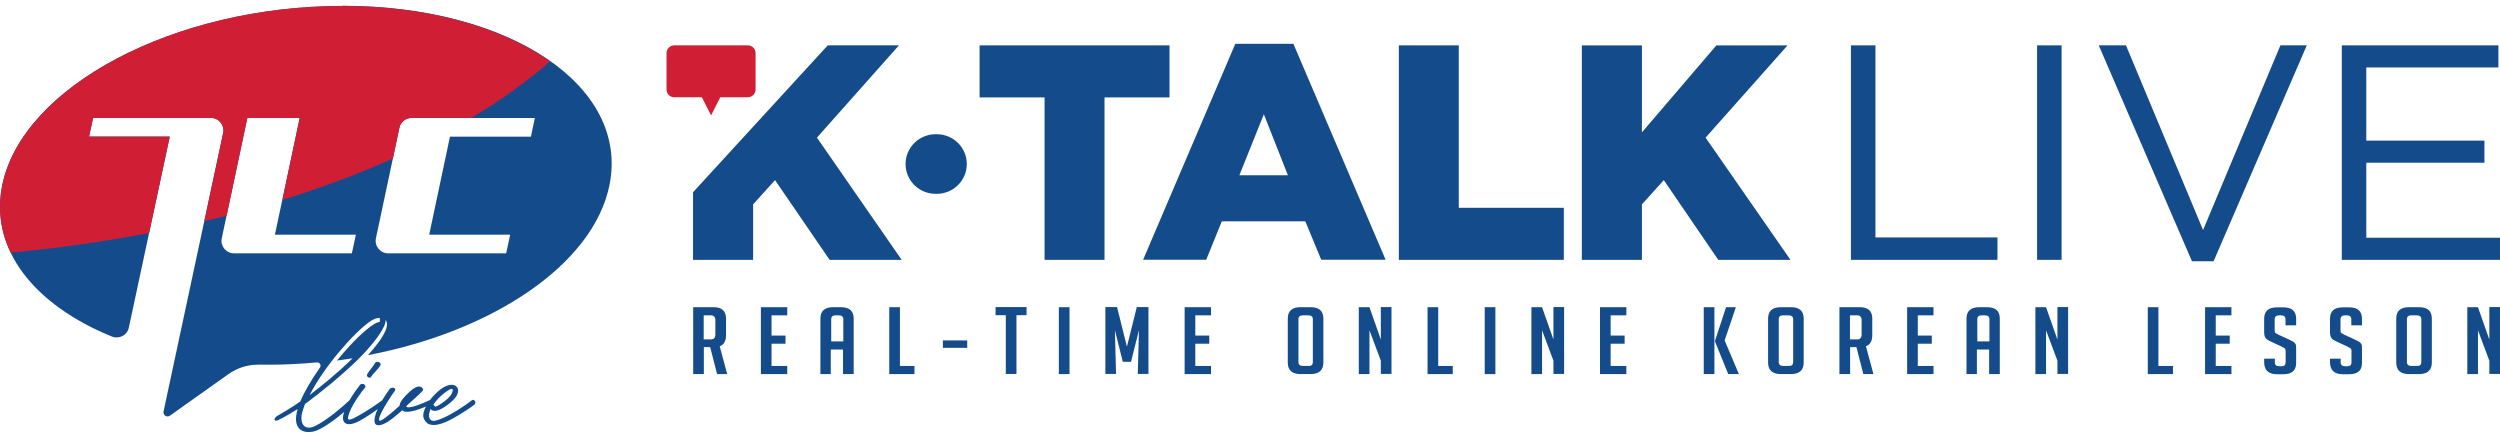 <svg width="217" height="38" viewBox="0 0 217 38" fill="none" xmlns="http://www.w3.org/2000/svg">
<path d="M29.703 0.525C15.146 0.525 1.94 7.494 0.19 16.097C-0.923 21.605 2.941 26.445 9.694 29.205C10.332 29.465 11.044 29.106 11.182 28.438L14.734 11.851H7.731L8.081 10.229H18.31C18.998 10.229 19.511 10.861 19.373 11.529L14.196 35.716C14.133 36.038 14.496 36.273 14.759 36.075L19.848 32.461C20.586 31.941 21.474 31.656 22.375 31.656H23.375C24.763 31.656 26.151 31.582 27.502 31.458C27.752 31.433 27.915 31.706 27.765 31.916C27.052 32.931 26.439 33.959 26.064 34.85C25.238 35.432 24.363 35.927 24.088 36.088C23.725 36.298 23.738 36.657 24.163 36.459C24.713 36.199 25.338 35.815 25.839 35.506C25.726 35.902 25.663 36.261 25.701 36.558C25.764 37.165 26.176 37.524 26.814 37.499C27.239 37.499 27.527 37.363 27.814 37.214C28.465 36.88 29.215 36.31 29.878 35.754C29.803 35.952 29.765 36.137 29.765 36.286C29.803 37.09 30.703 36.818 31.178 36.546C31.829 36.187 32.304 35.865 32.792 35.506C32.742 35.617 32.679 35.729 32.642 35.828C32.291 36.905 32.667 36.991 33.129 36.867C33.68 36.707 34.48 36.001 34.918 35.605C35.193 35.939 36.231 35.605 36.969 35.295C36.794 35.63 36.693 35.964 36.756 36.236C36.819 36.471 36.981 36.645 37.131 36.769C37.794 37.127 38.832 36.608 39.57 36.174C40.258 35.778 40.82 35.395 41.183 35.122C41.395 34.937 41.145 34.602 40.97 34.738C40.433 35.159 38.707 36.348 37.744 36.521C37.294 36.595 37.069 36.199 37.381 35.481C37.469 35.716 37.844 35.679 38.082 35.593C38.544 35.419 39.332 34.825 39.595 34.417C40.133 33.562 39.307 32.956 38.207 33.822C37.907 34.058 37.581 34.38 37.319 34.726C36.493 35.11 35.368 35.543 35.255 35.271C35.305 35.209 35.405 35.135 35.455 35.073C35.806 34.738 36.393 34.256 36.693 33.909C36.806 33.81 36.618 33.476 36.256 33.562C36.056 33.624 35.893 33.699 35.605 33.959C35.168 34.342 34.68 34.875 34.68 35.221C34.33 35.543 33.404 36.36 33.042 36.508C33.042 36.508 32.804 36.608 32.942 36.199C33.167 35.543 33.98 34.318 34.28 33.909C34.28 33.909 34.288 33.901 34.305 33.884C34.305 33.884 34.305 33.785 34.305 33.761C34.267 33.711 34.23 33.674 34.167 33.661C34.067 33.637 33.905 33.661 33.817 33.773C33.667 33.971 33.417 34.342 33.167 34.751C32.654 35.122 32.079 35.531 31.191 36.038C30.228 36.583 29.903 36.694 30.516 35.382C30.828 34.788 31.303 34.107 31.691 33.637C31.779 33.525 31.654 33.389 31.591 33.352C31.504 33.315 31.341 33.29 31.253 33.402C31.028 33.686 30.653 34.206 30.328 34.751C29.74 35.308 28.39 36.471 27.352 36.979C26.476 37.387 26.076 36.843 26.176 36.063C26.239 35.716 26.364 35.37 26.476 35.06C26.576 34.986 26.651 34.937 26.651 34.937C27.577 34.256 29.553 32.696 31.041 31.235C31.791 30.493 32.954 29.218 33.355 28.277C33.442 28.079 33.467 27.918 33.48 27.782C33.617 27.968 33.642 28.265 33.467 28.685C33.192 29.341 32.554 30.146 31.941 30.827C42.796 28.76 51.513 22.93 52.901 16.072C54.651 7.469 44.259 0.5 29.703 0.5V0.525ZM38.995 33.822C39.345 33.661 39.32 33.86 39.282 33.971C39.257 34.07 39.194 34.206 39.12 34.318C38.894 34.615 38.444 34.961 38.082 35.172C38.032 35.209 37.907 35.271 37.844 35.283C37.694 35.333 37.706 35.159 37.619 35.122C37.969 34.59 38.519 34.107 38.982 33.835L38.995 33.822ZM32.742 27.992C31.966 28.326 30.553 29.688 29.253 31.297C29.703 31.235 30.153 31.161 30.603 31.099C29.378 32.312 27.939 33.476 26.877 34.293C28.09 31.891 30.691 28.884 32.166 27.869C32.267 27.807 32.379 27.745 32.467 27.707C32.629 27.633 32.804 27.596 32.954 27.596C32.979 27.658 32.992 27.782 32.954 27.955C32.892 27.955 32.842 27.955 32.754 27.992H32.742ZM20.311 21.989C19.623 21.989 19.111 21.358 19.248 20.689L21.462 10.242H26.014L23.863 20.367H30.891L30.541 21.989H20.299H20.311ZM46.085 11.863H39.057L37.256 20.367H44.284L43.934 21.989H33.692C33.004 21.989 32.492 21.358 32.629 20.689L34.667 11.096C34.768 10.601 35.218 10.242 35.73 10.242H46.423L46.085 11.863Z" fill="#144B8A"/>
<path d="M31.878 32.473C31.803 32.609 31.878 32.708 31.978 32.757C32.028 32.782 32.141 32.807 32.178 32.757C32.391 32.398 32.816 32.064 33.016 31.718C33.166 31.458 32.678 31.297 32.566 31.495C32.366 31.854 32.066 32.126 31.878 32.473Z" fill="#144B8A"/>
<path d="M21.462 10.241H26.014L24.513 17.346C27.927 16.294 31.141 15.093 34.105 13.757L34.667 11.083C34.767 10.588 35.218 10.229 35.73 10.229H40.92C43.471 8.706 45.76 7.06 47.748 5.327C43.546 2.368 37.181 0.512 29.69 0.512C15.146 0.524 1.94 7.493 0.19 16.096C-0.223 18.163 0.065 20.119 0.927 21.926C5.079 21.543 9.094 20.961 12.945 20.23L14.734 11.863H7.73L8.081 10.241H18.31C18.998 10.241 19.511 10.872 19.373 11.541L17.735 19.203C18.385 19.042 19.023 18.881 19.673 18.72L21.474 10.241H21.462Z" fill="#D01F34"/>
<path d="M81.217 11.65H81.305C82.755 11.65 83.918 12.814 83.918 14.237C83.918 15.673 82.743 16.825 81.305 16.825H81.217C79.766 16.825 78.603 15.661 78.603 14.237C78.603 12.802 79.779 11.65 81.217 11.65Z" fill="#144B8A"/>
<path d="M70.911 11.946L78.027 3.937H71.849L60.156 16.686V22.554H65.371V17.739L67.272 15.634L72.011 22.554H78.264L70.911 11.946Z" fill="#144B8A"/>
<path d="M64.909 3.937H58.531C58.156 3.937 57.855 4.234 57.855 4.605V7.774C57.855 8.145 58.156 8.443 58.531 8.443H60.919L61.72 10.015L62.52 8.443H64.909C65.284 8.443 65.584 8.145 65.584 7.774V4.605C65.584 4.234 65.284 3.937 64.909 3.937Z" fill="#D01F34"/>
<path d="M101.512 3.938H85.029V8.456H90.669V22.555H95.872V8.456H101.512V3.938Z" fill="#144B8A"/>
<path d="M107.226 3.802L99.223 22.543H104.7L106.051 19.213H113.304L114.68 22.543H120.27L112.266 3.802H107.239H107.226ZM107.576 15.215L109.702 9.917L111.791 15.215H107.576Z" fill="#144B8A"/>
<path d="M126.622 3.938H121.42V22.555H135.739V18.037H126.622V3.938Z" fill="#144B8A"/>
<path d="M148.045 11.947L155.161 3.938H148.983L142.518 11.489V3.938H137.303V22.555H142.518V17.74L144.418 15.635L149.146 22.555H155.411L148.045 11.947Z" fill="#144B8A"/>
<path d="M162.788 3.937H160.662V22.554H173.38V20.61H162.788V3.937Z" fill="#144B8A"/>
<path d="M178.946 3.937H176.82V22.554H178.946V3.937Z" fill="#144B8A"/>
<path d="M191.226 19.967L184.535 3.937H182.172L190.263 22.678H192.139L200.23 3.937H197.941L191.226 19.967Z" fill="#144B8A"/>
<path d="M205.394 20.635V14.124H215.648V12.206H205.394V5.855H216.861V3.937H203.268V22.554H216.999V20.635H205.394Z" fill="#144B8A"/>
<path d="M60.156 26.665H61.957C62.657 26.665 63.02 26.999 63.02 27.655V29.091C63.02 29.599 62.832 29.92 62.47 30.057L63.12 32.47H62.245L61.644 30.131H61.094V32.47H60.169V26.665H60.156ZM61.081 29.462H61.682C61.957 29.462 62.094 29.326 62.094 29.042V27.791C62.094 27.507 61.957 27.37 61.682 27.37H61.081V29.462Z" fill="#144B8A"/>
<path d="M66.045 32.471V26.665H68.333V27.371H66.97V29.128H68.183V29.834H66.97V31.765H68.333V32.471H66.045Z" fill="#144B8A"/>
<path d="M72.136 32.471H71.211V27.655C71.211 26.999 71.574 26.665 72.311 26.665H72.999C73.737 26.665 74.1 26.999 74.1 27.655V32.471H73.174V30.341H72.111V32.471H72.136ZM73.199 29.636V27.705C73.199 27.482 73.062 27.371 72.799 27.371H72.549C72.274 27.371 72.149 27.482 72.149 27.705V29.636H73.212H73.199Z" fill="#144B8A"/>
<path d="M79.376 32.471H77.188V26.665H78.113V31.765H79.376V32.471Z" fill="#144B8A"/>
<path d="M81.842 30.192V29.549H83.955V30.192H81.842Z" fill="#144B8A"/>
<path d="M88.229 27.359V32.459H87.304V27.359H86.416V26.654H89.105V27.359H88.217H88.229Z" fill="#144B8A"/>
<path d="M91.908 32.471V26.665H92.834V32.471H91.908Z" fill="#144B8A"/>
<path d="M97.823 30.07L98.674 26.654H99.686V32.459H98.761L98.861 28.659L98.173 31.407H97.46L96.773 28.659L96.873 32.459H95.947V26.654H96.96L97.811 30.07H97.823Z" fill="#144B8A"/>
<path d="M102.826 32.471V26.665H105.115V27.371H103.752V29.128H104.965V29.834H103.752V31.765H105.115V32.471H102.826Z" fill="#144B8A"/>
<path d="M112.892 32.47C112.154 32.47 111.779 32.136 111.779 31.48V27.655C111.779 26.999 112.142 26.665 112.88 26.665H113.768C114.506 26.665 114.868 26.999 114.868 27.655V31.48C114.868 32.136 114.493 32.47 113.755 32.47H112.892ZM113.117 31.765H113.593C113.843 31.765 113.955 31.653 113.955 31.431V27.705C113.955 27.482 113.818 27.37 113.543 27.37H113.105C112.83 27.37 112.705 27.482 112.705 27.705V31.431C112.705 31.653 112.842 31.765 113.117 31.765Z" fill="#144B8A"/>
<path d="M119.857 29.463V26.654H120.782V32.459H119.857V31.308L118.869 28.671V32.471H117.943V26.666H118.869L119.857 29.476V29.463Z" fill="#144B8A"/>
<path d="M126.099 32.47H123.91V26.665H124.836V31.765H126.099V32.47Z" fill="#144B8A"/>
<path d="M128.875 32.471V26.665H129.8V32.471H128.875Z" fill="#144B8A"/>
<path d="M134.839 29.463V26.654H135.765V32.459H134.839V31.308L133.851 28.671V32.471H132.926V26.666H133.851L134.839 29.476V29.463Z" fill="#144B8A"/>
<path d="M138.879 32.471V26.665H141.167V27.371H139.804V29.128H141.017V29.834H139.804V31.765H141.167V32.471H138.879Z" fill="#144B8A"/>
<path d="M148.81 32.471H147.885V26.665H148.81V32.471ZM150.936 32.471H150.011L148.86 29.636V29.586L149.823 26.665H150.674L149.698 29.549L150.936 32.471Z" fill="#144B8A"/>
<path d="M154.584 32.471C153.846 32.471 153.471 32.136 153.471 31.48V27.655C153.471 26.999 153.833 26.665 154.571 26.665H155.459C156.197 26.665 156.56 26.999 156.56 27.655V31.48C156.56 32.136 156.184 32.471 155.447 32.471H154.584ZM154.809 31.765H155.284C155.534 31.765 155.647 31.654 155.647 31.431V27.705C155.647 27.482 155.509 27.371 155.234 27.371H154.796C154.521 27.371 154.396 27.482 154.396 27.705V31.431C154.396 31.654 154.534 31.765 154.809 31.765Z" fill="#144B8A"/>
<path d="M159.651 26.665H161.451C162.152 26.665 162.514 26.999 162.514 27.655V29.091C162.514 29.599 162.327 29.92 161.964 30.057L162.614 32.47H161.739L161.139 30.131H160.588V32.47H159.663V26.665H159.651ZM160.576 29.462H161.176C161.451 29.462 161.589 29.326 161.589 29.042V27.791C161.589 27.507 161.451 27.37 161.176 27.37H160.576V29.462Z" fill="#144B8A"/>
<path d="M165.539 32.471V26.665H167.828V27.371H166.464V29.128H167.678V29.834H166.464V31.765H167.828V32.471H165.539Z" fill="#144B8A"/>
<path d="M171.619 32.471H170.693V27.655C170.693 26.999 171.056 26.665 171.794 26.665H172.482C173.219 26.665 173.582 26.999 173.582 27.655V32.471H172.657V30.341H171.594V32.471H171.619ZM172.682 29.636V27.705C172.682 27.482 172.544 27.371 172.282 27.371H172.031C171.756 27.371 171.631 27.482 171.631 27.705V29.636H172.694H172.682Z" fill="#144B8A"/>
<path d="M178.585 29.463V26.654H179.511V32.459H178.585V31.308L177.597 28.671V32.471H176.672V26.666H177.597L178.585 29.476V29.463Z" fill="#144B8A"/>
<path d="M188.614 32.471H186.426V26.665H187.351V31.765H188.614V32.471Z" fill="#144B8A"/>
<path d="M191.4 32.471V26.665H193.689V27.371H192.326V29.128H193.539V29.834H192.326V31.765H193.689V32.471H191.4Z" fill="#144B8A"/>
<path d="M198.38 28.226V27.718C198.38 27.483 198.243 27.372 197.98 27.372H197.842C197.58 27.372 197.442 27.483 197.442 27.718V28.684C197.442 28.795 197.467 28.87 197.517 28.907C197.567 28.944 197.655 28.993 197.767 29.055L198.643 29.451C198.83 29.538 198.968 29.612 199.055 29.662C199.13 29.711 199.193 29.773 199.243 29.847C199.293 29.922 199.306 30.058 199.306 30.268V31.506C199.306 32.162 198.93 32.484 198.193 32.484H197.63C196.892 32.484 196.529 32.125 196.529 31.419V31.135H197.455V31.457C197.455 31.679 197.592 31.791 197.867 31.791H198.03C198.28 31.791 198.393 31.679 198.393 31.457V30.466C198.393 30.355 198.368 30.281 198.318 30.244C198.268 30.206 198.18 30.157 198.067 30.095L197.192 29.686C197.005 29.6 196.867 29.526 196.779 29.464C196.692 29.402 196.629 29.328 196.592 29.229C196.554 29.13 196.529 29.006 196.529 28.857V27.669C196.529 27.013 196.892 26.679 197.63 26.679H198.205C198.943 26.679 199.306 27.013 199.306 27.669V28.238H198.38V28.226Z" fill="#144B8A"/>
<path d="M204.095 28.226V27.718C204.095 27.483 203.957 27.372 203.695 27.372H203.557C203.295 27.372 203.157 27.483 203.157 27.718V28.684C203.157 28.795 203.182 28.87 203.232 28.907C203.282 28.944 203.37 28.993 203.482 29.055L204.358 29.451C204.545 29.538 204.683 29.612 204.77 29.662C204.845 29.711 204.908 29.773 204.958 29.848C205.008 29.922 205.02 30.058 205.02 30.268V31.506C205.02 32.162 204.645 32.484 203.907 32.484H203.345C202.607 32.484 202.244 32.125 202.244 31.419V31.135H203.17V31.457C203.17 31.68 203.307 31.791 203.582 31.791H203.745C203.983 31.791 204.108 31.68 204.108 31.457V30.466C204.108 30.355 204.083 30.281 204.033 30.244C203.983 30.206 203.895 30.157 203.782 30.095L202.907 29.686C202.719 29.6 202.582 29.526 202.494 29.464C202.407 29.402 202.344 29.328 202.307 29.229C202.269 29.13 202.244 29.006 202.244 28.857V27.669C202.244 27.013 202.607 26.679 203.345 26.679H203.92C204.658 26.679 205.02 27.013 205.02 27.669V28.238H204.095V28.226Z" fill="#144B8A"/>
<path d="M209.107 32.471C208.369 32.471 207.994 32.136 207.994 31.48V27.655C207.994 26.999 208.357 26.665 209.095 26.665H209.983C210.72 26.665 211.083 26.999 211.083 27.655V31.48C211.083 32.136 210.708 32.471 209.97 32.471H209.107ZM209.332 31.765H209.807C210.058 31.765 210.17 31.654 210.17 31.431V27.705C210.17 27.482 210.033 27.371 209.757 27.371H209.32C209.045 27.371 208.92 27.482 208.92 27.705V31.431C208.92 31.654 209.057 31.765 209.332 31.765Z" fill="#144B8A"/>
<path d="M216.075 29.463V26.654H217.001V32.459H216.075V31.308L215.088 28.671V32.471H214.162V26.666H215.088L216.075 29.476V29.463Z" fill="#144B8A"/>
</svg>
